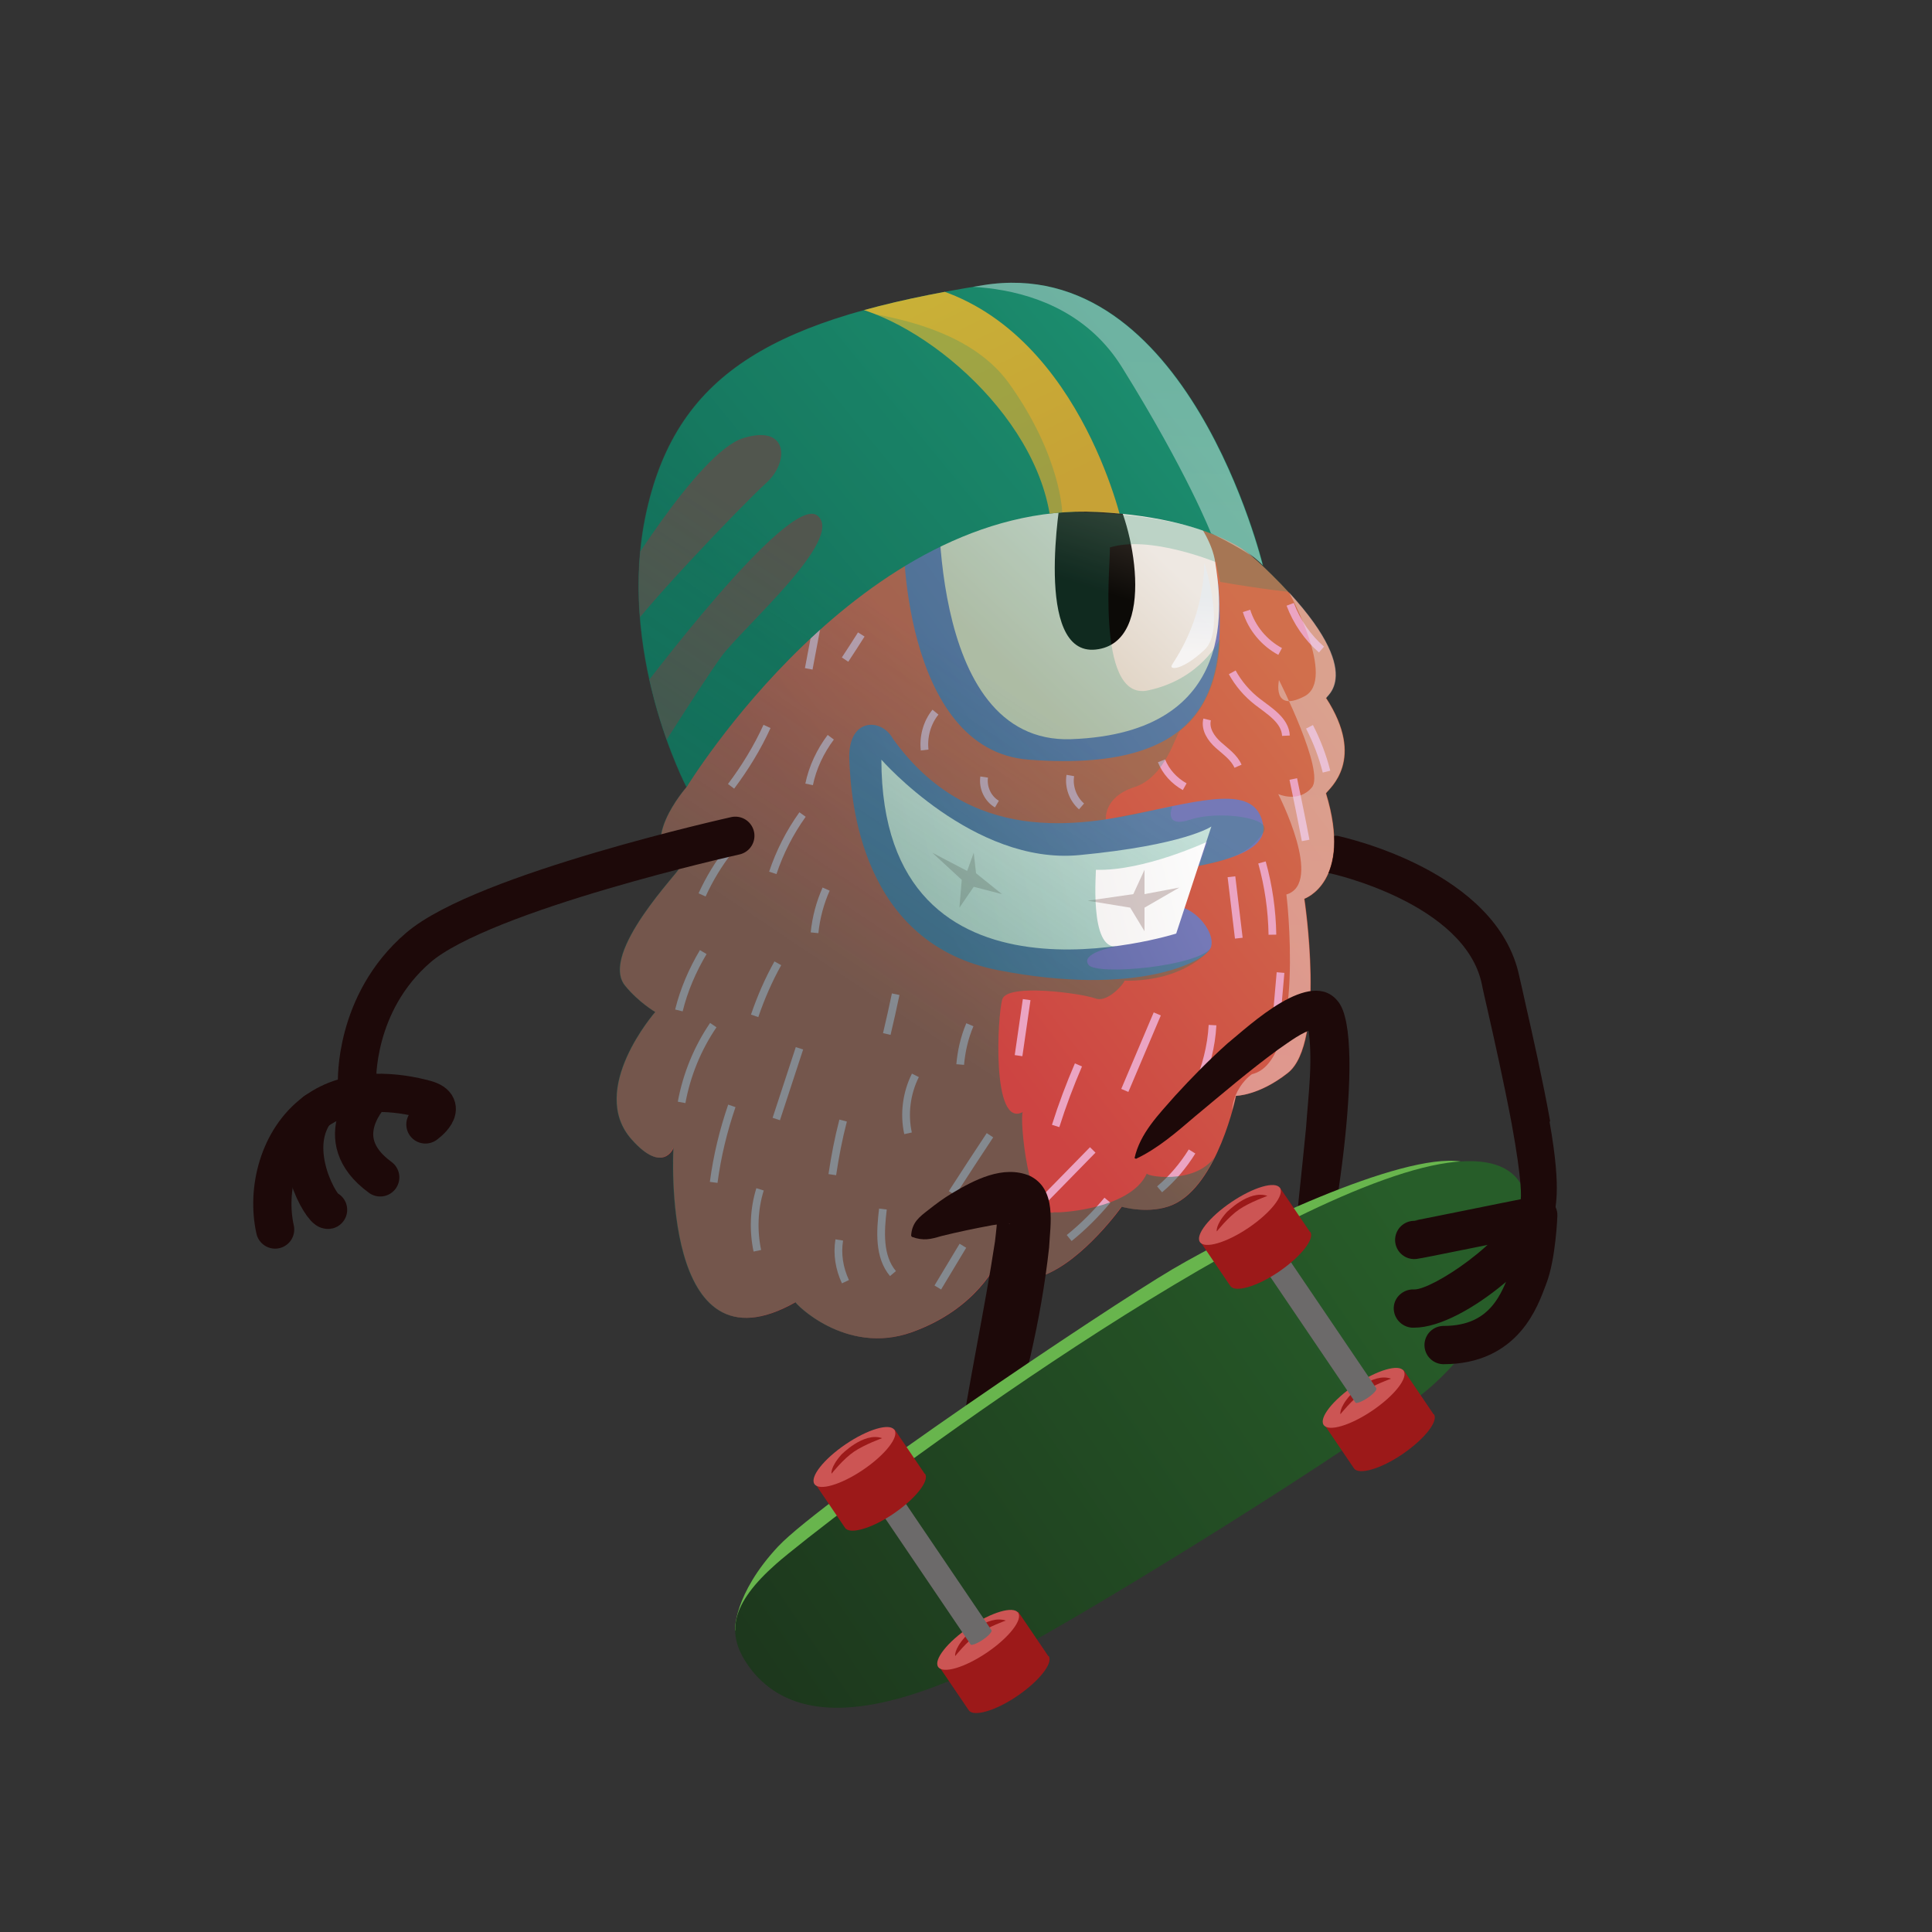 <?xml version="1.0" encoding="UTF-8"?>
<svg xmlns="http://www.w3.org/2000/svg" xmlns:xlink="http://www.w3.org/1999/xlink" version="1.1" viewBox="0 0 500 500">
  <rect x="0" y="0" width="500" height="500" fill="#333333" stroke="none"/>
  <!-- Generator: Adobe Illustrator 29.8.1, SVG Export Plug-In . SVG Version: 2.1.1 Build 2)  -->
  <defs>
    <style>
      .st0, .st1, .st2 {
        fill: none;
      }

      .st3 {
        fill: url(#Dégradé_sans_nom_641);
      }

      .st4, .st5, .st6, .st7, .st8, .st9, .st10 {
        isolation: isolate;
      }

      .st11 {
        fill: #1d0909;
      }

      .st5 {
        fill: #ab9291;
        opacity: .5;
      }

      .st12 {
        clip-path: url(#clippath-1);
      }

      .st13 {
        clip-path: url(#clippath-2);
      }

      .st14 {
        fill: #9c1919;
      }

      .st1 {
        stroke: #eba4c2;
        stroke-miterlimit: 10;
        stroke-width: 2px;
      }

      .st6 {
        fill: url(#Dégradé_sans_nom_68);
        opacity: .6;
      }

      .st6, .st8 {
        mix-blend-mode: multiply;
      }

      .st2 {
        stroke: #1d0909;
        stroke-linecap: round;
        stroke-linejoin: round;
        stroke-width: 9.9px;
      }

      .st7 {
        fill: url(#Dégradé_sans_nom_71);
      }

      .st7, .st9 {
        opacity: .4;
      }

      .st7, .st9, .st10 {
        mix-blend-mode: lighten;
      }

      .st15 {
        fill: #cc5554;
      }

      .st8 {
        fill: #614544;
      }

      .st16 {
        fill: url(#Dégradé_sans_nom_72);
      }

      .st17 {
        fill: url(#Dégradé_sans_nom_66);
      }

      .st18 {
        fill: url(#Dégradé_sans_nom_65);
      }

      .st19 {
        fill: url(#Dégradé_sans_nom_67);
      }

      .st20 {
        fill: url(#Dégradé_sans_nom_64);
      }

      .st21 {
        fill: url(#Dégradé_sans_nom_63);
      }

      .st22 {
        fill: url(#Dégradé_sans_nom_60);
      }

      .st23 {
        fill: url(#Dégradé_sans_nom_62);
      }

      .st24 {
        fill: #68b54d;
      }

      .st9 {
        fill: url(#Dégradé_sans_nom_712);
      }

      .st10 {
        fill: url(#Dégradé_sans_nom_711);
        opacity: .9;
      }

      .st25 {
        clip-path: url(#clippath);
      }

      .st26 {
        fill: #6c6a6a;
      }
    </style>
    <linearGradient id="Dégradé_sans_nom_60" data-name="Dégradé sans nom 60" x1="232.8" y1="260.2" x2="330.8" y2="335" gradientTransform="translate(0 502) scale(1 -1)" gradientUnits="userSpaceOnUse">
      <stop offset="0" stop-color="#cd4442"/>
      <stop offset="1" stop-color="#d16f4c"/>
    </linearGradient>
    <linearGradient id="Dégradé_sans_nom_64" data-name="Dégradé sans nom 64" x1="239" y1="317.4" x2="303.1" y2="363.1" gradientTransform="translate(0 502) scale(1 -1)" gradientUnits="userSpaceOnUse">
      <stop offset="0" stop-color="#5a65a0"/>
      <stop offset=".9" stop-color="#7579b7"/>
    </linearGradient>
    <linearGradient id="Dégradé_sans_nom_62" data-name="Dégradé sans nom 62" x1="289.3" y1="-113.3" x2="315.6" y2="-72.1" gradientTransform="translate(-4.8 3.7) rotate(11.1) scale(1 -1)" gradientUnits="userSpaceOnUse">
      <stop offset="0" stop-color="#dacab6"/>
      <stop offset="1" stop-color="#eee8e2"/>
    </linearGradient>
    <linearGradient id="Dégradé_sans_nom_63" data-name="Dégradé sans nom 63" x1="325" y1="690.7" x2="311.5" y2="662.5" gradientTransform="translate(63.4 850.8) rotate(-7.9) scale(1 -1)" gradientUnits="userSpaceOnUse">
      <stop offset="0" stop-color="#473c35"/>
      <stop offset="1" stop-color="#0c0a07"/>
    </linearGradient>
    <linearGradient id="Dégradé_sans_nom_641" data-name="Dégradé sans nom 64" x1="239.9" y1="270.4" x2="298.9" y2="299.8" xlink:href="#Dégradé_sans_nom_64"/>
    <linearGradient id="Dégradé_sans_nom_65" data-name="Dégradé sans nom 65" x1="230.6" y1="273.9" x2="308.6" y2="293.4" gradientTransform="translate(0 502) scale(1 -1)" gradientUnits="userSpaceOnUse">
      <stop offset="0" stop-color="#eae3e1"/>
      <stop offset="1" stop-color="#fcfcfc"/>
    </linearGradient>
    <clipPath id="clippath">
      <path class="st0" d="M177.7,203.7s-13.7,15.5-2,21.1c.9,0-20.8,21.9-13.9,30.3,3.5,4.3,7.8,6.8,7.8,6.8,0,0-17.6,20.1-6.1,33,8.1,9.1,10.8,2.2,10.8,2.2,0,0-3.5,59.8,31.6,39.9-.4,0,12.8,13.9,30,7.8s22.3-18.4,22.3-18.4c0,0,1.4,7.6,11.8,3.7,10.4-3.9,20.3-17.8,20.3-17.8,0,0,7.2,2.1,13.2-.5,11.7-5.1,16.4-28.2,16.4-28.2,0,0,5.9,0,13.4-5.9,10-7.8,4.3-45.1,4.3-45.1,0,0,12.6-4.3,5.6-27.3.9-1.3,10.4-8.7,0-24.7.4-.9,11.3-7.8-16.5-34.2-27.7-26.4-92.7-29.9-92.7-29.9l-40.7,50.3-15.7,37h0Z"/>
    </clipPath>
    <linearGradient id="Dégradé_sans_nom_66" data-name="Dégradé sans nom 66" x1="292.9" y1="409.5" x2="199.3" y2="332.8" gradientTransform="translate(0 502) scale(1 -1)" gradientUnits="userSpaceOnUse">
      <stop offset="0" stop-color="#1c8d6e"/>
      <stop offset="1" stop-color="#126b57"/>
    </linearGradient>
    <clipPath id="clippath-1">
      <path class="st0" d="M177.7,203.7s45.2-74.2,106.3-71.2c33.4,1.7,42.9,13.9,42.9,13.9,0,0-19.5-81.1-72.4-72.6-52.9,8.5-78.9,21.9-87.1,58.3s10.3,71.6,10.3,71.6h0Z"/>
    </clipPath>
    <linearGradient id="Dégradé_sans_nom_67" data-name="Dégradé sans nom 67" x1="237.2" y1="358.7" x2="206.8" y2="421.7" gradientTransform="translate(0 502) scale(1 -1)" gradientUnits="userSpaceOnUse">
      <stop offset="0" stop-color="#c7a236"/>
      <stop offset="1" stop-color="#c9b337"/>
    </linearGradient>
    <clipPath id="clippath-2">
      <path class="st0" d="M343.3,180.6c.4-.9,11.3-7.8-16.5-34.2-1.1-1.1-2.3-2.1-3.5-3.1,2.5,1.8,3.5,3.1,3.5,3.1,0,0-19.5-81.1-72.4-72.6-52.9,8.5-78.9,21.9-87.1,58.3s10.3,71.6,10.3,71.6c0,0-13.7,15.5-2,21.1.9,0-20.8,21.9-13.9,30.3,3.5,4.3,7.8,6.8,7.8,6.8,0,0-17.6,20.1-6.1,33,8.1,9.1,10.8,2.2,10.8,2.2,0,0-3.5,59.8,31.6,39.9-.4,0,12.8,13.9,30,7.8s22.3-18.4,22.3-18.4c0,0,1.4,7.6,11.8,3.7,10.4-3.9,20.3-17.8,20.3-17.8,0,0,7.2,2.1,13.2-.5,11.7-5.1,16.4-28.2,16.4-28.2,0,0,5.9,0,13.4-5.9,10-7.8,4.3-45.1,4.3-45.1,0,0,12.6-4.3,5.6-27.3.9-1.3,10.4-8.7,0-24.7h0Z"/>
    </clipPath>
    <linearGradient id="Dégradé_sans_nom_68" data-name="Dégradé sans nom 68" x1="263" y1="322" x2="214.9" y2="250.2" gradientTransform="translate(0 502) scale(1 -1)" gradientUnits="userSpaceOnUse">
      <stop offset="0" stop-color="#1c8d6e" stop-opacity=".4"/>
      <stop offset="1" stop-color="#126b57" stop-opacity=".8"/>
    </linearGradient>
    <linearGradient id="Dégradé_sans_nom_71" data-name="Dégradé sans nom 71" x1="287.3" y1="413.4" x2="285.4" y2="368.5" gradientTransform="translate(0 502) scale(1 -1)" gradientUnits="userSpaceOnUse">
      <stop offset="0" stop-color="#e8ebef"/>
      <stop offset="1" stop-color="#f8f7f7"/>
    </linearGradient>
    <linearGradient id="Dégradé_sans_nom_711" data-name="Dégradé sans nom 71" x1="309.2" y1="348.1" x2="308.5" y2="332.8" xlink:href="#Dégradé_sans_nom_71"/>
    <linearGradient id="Dégradé_sans_nom_712" data-name="Dégradé sans nom 71" x1="351.6" y1="304.1" x2="348.2" y2="223.2" xlink:href="#Dégradé_sans_nom_71"/>
    <linearGradient id="Dégradé_sans_nom_72" data-name="Dégradé sans nom 72" x1="188.4" y1="55.1" x2="371.9" y2="180.5" gradientTransform="translate(0 502) scale(1 -1)" gradientUnits="userSpaceOnUse">
      <stop offset="0" stop-color="#1c351c"/>
      <stop offset="1" stop-color="#275d29"/>
    </linearGradient>
  </defs>
  <g class="st4">
    <g id="Calque_1">
      <path class="st22" d="M177.7,203.7s-13.7,15.5-2,21.1c.9,0-20.8,21.9-13.9,30.3,3.5,4.3,7.8,6.8,7.8,6.8,0,0-17.6,20.1-6.1,33,8.1,9.1,10.8,2.2,10.8,2.2,0,0-3.5,59.8,31.6,39.9-.4,0,12.8,13.9,30,7.8s22.3-18.4,22.3-18.4c0,0,1.4,7.6,11.8,3.7,10.4-3.9,20.3-17.8,20.3-17.8,0,0,7.2,2.1,13.2-.5,11.7-5.1,16.4-28.2,16.4-28.2,0,0,5.9,0,13.4-5.9,10-7.8,4.3-45.1,4.3-45.1,0,0,12.6-4.3,5.6-27.3.9-1.3,10.4-8.7,0-24.7.4-.9,11.3-7.8-16.5-34.2-27.7-26.4-92.7-29.9-92.7-29.9l-40.7,50.3-15.7,37h0Z"/>
      <path class="st20" d="M234.1,136.4c-.9,1.3-.7,57.7,32.1,60.2,49.7,3.8,50.2-22.5,49.3-42.5s-17.2-34.2-17.2-34.2l-64.1,16.5h0Z"/>
      <path class="st23" d="M243,123.5s-4,69.1,34.2,67.8c44.4-1.6,38.7-36.7,37.3-45.8-2.9-19.7-46.6-46.2-46.6-46.2l-25,24.2h0Z"/>
      <path class="st21" d="M274.6,128.2s-7.3,41.7,9,39.9,9.5-33.6,3.9-41.7-12.9,1.8-12.9,1.8Z"/>
      <path class="st3" d="M303.9,225.6c.9-1.3,24.7-2.6,23-12.1s-12.1-7.4-29.9-3.5-46.1,8.8-65.9-18.8c-3-5.5-11.7-5.5-11.3,5.3.4,10.8,3,47.7,38.6,54.6,35.5,6.9,53.7-2.1,55-6s-4.8-12.2-13-10.9,3.5-8.7,3.5-8.7Z"/>
      <path class="st18" d="M228.1,196.6s23.9,27.3,51.2,24.7,34.2-7.4,34.2-7.4l-9.1,27.7s-76.3,24.3-76.3-45.1Z"/>
      <polygon class="st5" points="252 220.7 250.3 225.4 241.3 220.7 248.9 227.7 248.3 234.9 252 229.5 259.3 231.4 252.6 226 252 220.7"/>
      <polygon class="st5" points="296.2 225.1 296.2 231.4 305.2 229.7 296.2 234.9 296.2 241 292.5 234.9 281.5 233.1 293.3 231.4 296.2 225.1"/>
      <g class="st25">
        <g>
          <path class="st1" d="M235,293.3c-1.1-5-.4-10.4,1.9-15"/>
          <path class="st1" d="M229.5,267.6c.8-3.4,1.6-6.9,2.3-10.3"/>
          <path class="st1" d="M248.5,275.5c.3-3.5,1.1-7,2.5-10.3"/>
          <path class="st1" d="M198.5,188c-2.5,5.5-5.7,10.7-9.3,15.5"/>
          <path class="st1" d="M188.8,219.9c-2.8,3.6-5.2,7.5-7.1,11.7"/>
          <path class="st1" d="M182,246.4c-2.8,4.7-5,9.8-6.3,15.1"/>
          <path class="st1" d="M184.6,265.3c-4.1,6-6.9,12.9-8.2,20"/>
          <path class="st1" d="M201.3,249.3c-2.4,4.3-4.4,8.9-6,13.6"/>
          <path class="st1" d="M189.4,286.2c-2.2,6.4-3.8,13-4.7,19.8"/>
          <path class="st1" d="M206.9,271.3c-2,6.1-4,12.2-6,18.3"/>
          <path class="st1" d="M196.7,307.8c-1.6,5.1-1.8,10.7-.7,15.9"/>
          <path class="st1" d="M218.2,290c-1.2,4.6-2.1,9.3-2.8,14"/>
          <path class="st1" d="M217.2,320.9c-.6,3.6,0,7.4,1.6,10.8"/>
          <path class="st1" d="M207.7,210.8c-3.3,4.6-5.9,9.7-7.7,15.1"/>
          <path class="st1" d="M213.8,230.1c-1.6,3.6-2.6,7.4-3,11.3"/>
          <path class="st1" d="M212.5,156.2c-1.1,5.6-2.1,11.2-3.2,16.9"/>
          <path class="st1" d="M222.9,164.2c-1.4,2.2-2.8,4.4-4.2,6.5"/>
          <path class="st1" d="M215,190.8c-2.7,3.6-4.7,7.8-5.6,12.2"/>
          <path class="st1" d="M242.1,184.3c-2.2,2.7-3.2,6.4-2.8,9.8"/>
          <path class="st1" d="M254.7,201.1c-.4,2.7.9,5.6,3.3,7"/>
          <path class="st1" d="M277,200.7c-.5,2.9.7,6.1,2.9,8"/>
          <path class="st1" d="M300.6,196.9c1.1,2.8,3.3,5.2,6,6.7"/>
          <path class="st1" d="M312.4,186.2c-.6,2.5,1,4.9,2.9,6.6,1.9,1.7,4.1,3.2,5.1,5.5"/>
          <path class="st1" d="M318.9,174c1.6,2.9,3.8,5.5,6.5,7.6,3.1,2.4,7.2,4.8,7.4,8.8"/>
          <path class="st1" d="M322.6,158.1c1.4,4.5,4.6,8.3,8.7,10.5"/>
          <path class="st1" d="M333.9,156.4c1.7,4.5,4.5,8.6,8.1,11.7"/>
          <path class="st1" d="M338.9,188.1c1.9,3.7,3.4,7.6,4.4,11.6"/>
          <path class="st1" d="M334.7,201.6c1.1,5.3,2.2,10.6,3.2,15.9"/>
          <path class="st1" d="M326.6,223.2c1.7,6.1,2.6,12.4,2.7,18.7"/>
          <path class="st1" d="M318.7,226.9c.6,5.3,1.3,10.6,1.9,15.9"/>
          <path class="st1" d="M331.4,251.7c-.5,6.1-1.1,12.2-1.6,18.3"/>
          <path class="st1" d="M313.8,265.3c-.3,5.5-1.7,10.9-3.9,15.9"/>
          <path class="st1" d="M308.5,298c-2.3,3.7-5.1,7-8.4,9.8"/>
          <path class="st1" d="M299.5,262.4c-2.8,6.6-5.6,13.2-8.4,19.8"/>
          <path class="st1" d="M276.7,320.4c3.6-2.9,6.9-6.2,9.9-9.8"/>
          <path class="st1" d="M265.9,314.8c5.7-5.7,11.3-11.5,16.9-17.2"/>
          <path class="st1" d="M273.2,291.4c1.7-5.4,3.7-10.7,5.9-15.8"/>
          <path class="st1" d="M263.6,273.2c.7-4.8,1.4-9.7,2.1-14.5"/>
          <path class="st1" d="M256.2,293.8c-3.3,5-6.6,10-9.8,15"/>
          <path class="st1" d="M249.2,322.4c-2.2,3.6-4.3,7.2-6.5,10.8"/>
          <path class="st1" d="M231.1,329.6c-3.7-4.4-3.3-10.9-2.6-16.7"/>
        </g>
      </g>
      <path class="st17" d="M177.7,203.7s45.2-74.2,106.3-71.2c33.4,1.7,42.9,13.9,42.9,13.9,0,0-19.5-81.1-72.4-72.6-52.9,8.5-78.9,21.9-87.1,58.3s10.3,71.6,10.3,71.6h0Z"/>
      <g class="st12">
        <g>
          <path class="st19" d="M158,102.6c2.2-1.7,36.7-24.4,56.1-24.1,19.3.3,52.5,25.6,57.5,54.2,4.9,28.6,14.3,18.9,14.3,18.9l4.6-15.7s-11.5-52.9-52.2-62.2c-40.7-9.3-82.3,11.1-82.3,11.1l2.2,17.8h0Z"/>
          <path class="st8" d="M159,153.3s21.5-36.2,33.3-39.9c11.8-3.7,12,6.2,6,11.6s-34.1,34.7-37.1,40.8c-3,6-2.1,14.4-2.1,14.4l6.2-.7s38.7-51.8,46.2-46.1c7.5,5.8-19.4,29.1-24.8,36.5s-22.3,34.4-22.3,34.4l-18.7-25,13.1-25.9h0Z"/>
        </g>
      </g>
      <g class="st13">
        <g>
          <path class="st6" d="M149.9,123.3c1.4-8.2,39.8-45.7,57.6-44.3,17.8,1.4,42.4,4.5,53.7,20.3,13.4,18.8,13.7,33.3,13.7,33.3,0,0,38.7-1.3,52.1,13.8l13.1,2.8-6.3,4s-7.1-.7-18-2.6l-1.1-5.1s-17.2-7.1-27.5-3.8c.5.9-4.1,39.8,9.8,37,13.9-2.9,18.7-13.3,18.7-13.3,0,0,.3,15.5-10.3,23.7-1.1.8-3.7,12-11.8,14.6s-7.4,8.4-7.4,8.4l17.2-3.4s-2.5,5.8,4.7,3.4c7.2-2.4,21.6-.5,18.9,3.3s-5.4,6.1-13.4,8c-.8.2-3.3.7-3.3.7l2.2-6.3s-16.4,7.7-28.9,7.3c.2-.4-1.9,21.1,5.6,19.8-1.6.2-9.6,1.9-7.5,4.8,2.1,2.8,28.1.5,31.9-4.5,0,0-6.4,8.9-22.7,8.6.9-.4-3.9,5.9-7.4,4.6s-22.8-4-24.1.2-2.8,33.5,5.3,29.2c-.9,1.2,1.4,28.1,8.3,25.9-.6.3,19.4-.3,23.8-10,0,.9,15.4,3.3,18.9-6.9.2-.5-.1,31.5-.1,31.5,0,0-101.8,45.5-102.1,44s-73.3-66.1-73.3-66.1l-11.9-92,21.7-90.8h0Z"/>
          <path class="st7" d="M237.6,74.9s36-6.9,52.8,20.2c16.8,27,23,42.9,23,42.9,0,0,10.7,5.1,13.4,8.3,2.7.6,8.5-5.3,8.5-5.3l-9.8-47.2-33.4-25.3s-40.8-5-40.1-5.8c.6-.8-14.5,12.2-14.5,12.2h0Z"/>
          <path class="st10" d="M311.7,145.7s5.6,17.3,0,22.5-8.9,5.2-8.5,4.1,8.1-10.7,8.5-26.6Z"/>
          <path class="st9" d="M348.1,158.5l-14.5-5.2s12.4,22.5,4,26.9c-8.5,4.4-6.6-4.2-6.6-4.2,0,0,12,23.7,8.5,27.8s-8.7,1.7-8.7,1.7c0,0,11.9,23.1,2.1,26,0-.8,5.2,43.2-8.9,46.5-1.4.9-8.9,7.5-2.8,18.2s56.6-32.3,56.6-32.3v-72.6l-29.7-32.8h0Z"/>
        </g>
      </g>
      <path class="st11" d="M235.8,319.8c.2-3.5,2.2-4.9,4.5-6.7,1.9-1.5,3.9-3,6.1-4.3,5.7-3.4,13.2-7.4,20.1-4.5,7.1,3.5,5.3,12.6,5,18.6-2.1,19-6.6,37.3-12.4,55.4-1.5,5.2-3.1,9.4-8.6,12.4h-.4c-3.5-5.2-3-9.7-2-15,2.6-17.9,6.7-36.6,9.4-54.4.3-2.6.6-5,.6-7.3,0-.3,0-.5,0-.2,0,.2.1.6.9,1.5.2.3.3.4.5.5.4.4,1.8,1.1,1.9.9-1.1-.2-3.3.2-4.7.4-4.3.8-8.7,1.7-13.1,2.8-2.7.8-4.6,1.3-7.6.2l-.2-.3h0Z"/>
      <path class="st11" d="M293.6,299.8c1.4-6.5,6.3-11.4,10.5-16.2,4.3-4.7,8.7-9.2,13.5-13.5,5.9-4.8,21.7-19.9,28.7-10.9,7.8,9.5-1.9,67.4-6.4,80.2-1.1,3-2.4,6-4.5,8.8h-.4c-1.8-6.5-1.6-12.8-.8-19.2.9-9.3,2.9-27.8,3.8-37.1.6-8.7,1.9-17.8.5-26.2,0-.4-.3-.8-.1-.5,0,.1.9.9,1.6,1,.2,0,.3,0,.5,0,0,0-.2,0-.3,0-3.4,1-6.2,3.2-9.4,5.4-7.4,5.4-14.4,11.4-21.5,17.3-4.8,4.1-9.6,8.3-15.3,11l-.4-.2h0Z"/>
      <path class="st24" d="M267.8,396.3l-77.6,25.7s-.4-9.4,11.2-21.8c11.7-12.4,84.4-61.3,102-71.7,17.6-10.4,59.3-30.3,74.7-27.9,15.4,2.4,1.5,26.5,1.5,26.5l-111.9,69.3h0Z"/>
      <path class="st16" d="M193.9,431.4c-6.3-8.6-4.7-16.4,7-26.7,11.7-10.3,108.1-84.2,162.4-101.1,54.3-16.8,28.6,39.3,3.7,58-24.8,18.7-95.3,61.8-107.8,67.4-12.5,5.6-49,24.8-65.4,2.3h0Z"/>
      <path class="st11" d="M401.2,290.3c-1.9-10.6-4.6-22.6-6.4-30.5-.7-3.1-1.2-5.5-1.6-7.1-5.7-27.4-45.4-36-47.1-36.4-.3,0-.6,0-.8,0,.2,4.2-.5,7.3-1.5,9.7,0,0,.2,0,.3,0,.3,0,35,7.7,39.4,28.7.3,1.6.9,4.1,1.6,7.2,1.7,7.5,4.2,18.7,6.1,28.8,2.8,15.3,2.5,19.3,2.3,20.2-3.7,10.4-22.8,22.8-27.4,22.8h-.2c-2.7-.1-5.1,2-5.2,4.7-.1,2.7,2,5,4.7,5.2.2,0,.4,0,.6,0,13.3,0,36.2-20.7,36.2-28.2,0-2.7,2.2-6.2-1.2-25.2h0Z"/>
      <path class="st2" d="M366,320.9c.6,0,23.4-4.7,32.1-6.4,0,0-.4,10.5-2.6,16.1-2.1,5.5-6,17.5-21.9,17.5"/>
      <path class="st2" d="M190.3,216.3s-65.2,14.5-82,28.9c-16.8,14.4-15.9,35-15.9,35"/>
      <path class="st2" d="M110.1,291s6.6-4.7,0-6.5-19.2-3.7-28.6,3.3c-9.4,7-12.6,20.1-10.3,30.4"/>
      <path class="st2" d="M84.9,313.1c-1.4.3-10.8-15.1-3.3-25.4"/>
      <path class="st2" d="M96.5,282.8s-12.1,11.7,1.9,21.9"/>
      <path class="st14" d="M271.3,428.6l-7.8-11.5-5,3.4-15.6,10.6,7.8,11.5c1.2,1.8,6.9.2,12.6-3.7,5.7-3.9,9.3-8.5,8.1-10.3h0Z"/>
      <ellipse class="st15" cx="253.2" cy="424.3" rx="12.5" ry="4" transform="translate(-194.4 215) rotate(-34.1)"/>
      <path class="st14" d="M249.7,423.7s5.8-5.9,10.6-4.3c0,0-4.5,1.6-7.3,3.5-2.8,1.9-5.8,5.7-5.8,5.7,0,0-.4-1.6,2.5-4.9Z"/>
      <path class="st26" d="M256.6,421.9l-31.5-46.5-5.4,3.7,31.5,46.5c.2.3,1.6-.2,3.1-1.2,1.5-1,2.5-2.1,2.3-2.5h0Z"/>
      <path class="st14" d="M239.3,381.4l-7.8-11.5-5,3.4-15.6,10.6,7.8,11.5c1.2,1.8,6.9.2,12.6-3.7,5.7-3.9,9.3-8.5,8.1-10.3h0Z"/>
      <ellipse class="st15" cx="221.2" cy="377" rx="12.5" ry="4" transform="translate(-173.4 188.9) rotate(-34.1)"/>
      <path class="st14" d="M217.7,376.5s5.8-6,10.6-4.3c0,0-4.5,1.6-7.3,3.5-2.8,1.9-5.8,5.7-5.8,5.7,0,0-.4-1.6,2.5-4.9Z"/>
      <path class="st14" d="M371,366l-7.8-11.5-5,3.4-15.6,10.6,7.8,11.5c1.2,1.8,6.9.2,12.6-3.7,5.7-3.9,9.3-8.5,8.1-10.3h0Z"/>
      <ellipse class="st15" cx="352.9" cy="361.7" rx="12.5" ry="4" transform="translate(-142.1 260.1) rotate(-34.1)"/>
      <path class="st14" d="M349.4,361.1s5.8-6,10.6-4.3c0,0-4.5,1.6-7.3,3.5-2.8,1.9-5.8,5.7-5.8,5.7,0,0-.4-1.6,2.5-4.9Z"/>
      <path class="st26" d="M356.2,359.3l-31.5-46.5-5.4,3.7,31.5,46.5c.2.3,1.6-.2,3.1-1.2,1.5-1,2.5-2.1,2.3-2.5h0Z"/>
      <path class="st14" d="M339,318.8l-7.8-11.5-5,3.4-15.6,10.6,7.8,11.5c1.2,1.8,6.9.2,12.6-3.7s9.3-8.5,8.1-10.3h0Z"/>
      <ellipse class="st15" cx="320.9" cy="314.4" rx="12.5" ry="4" transform="translate(-121.1 234) rotate(-34.1)"/>
      <path class="st14" d="M317.4,313.8s5.8-6,10.6-4.3c0,0-4.5,1.6-7.3,3.5-2.8,1.9-5.8,5.7-5.8,5.7,0,0-.4-1.6,2.5-4.9Z"/>
    </g>
  </g>
</svg>